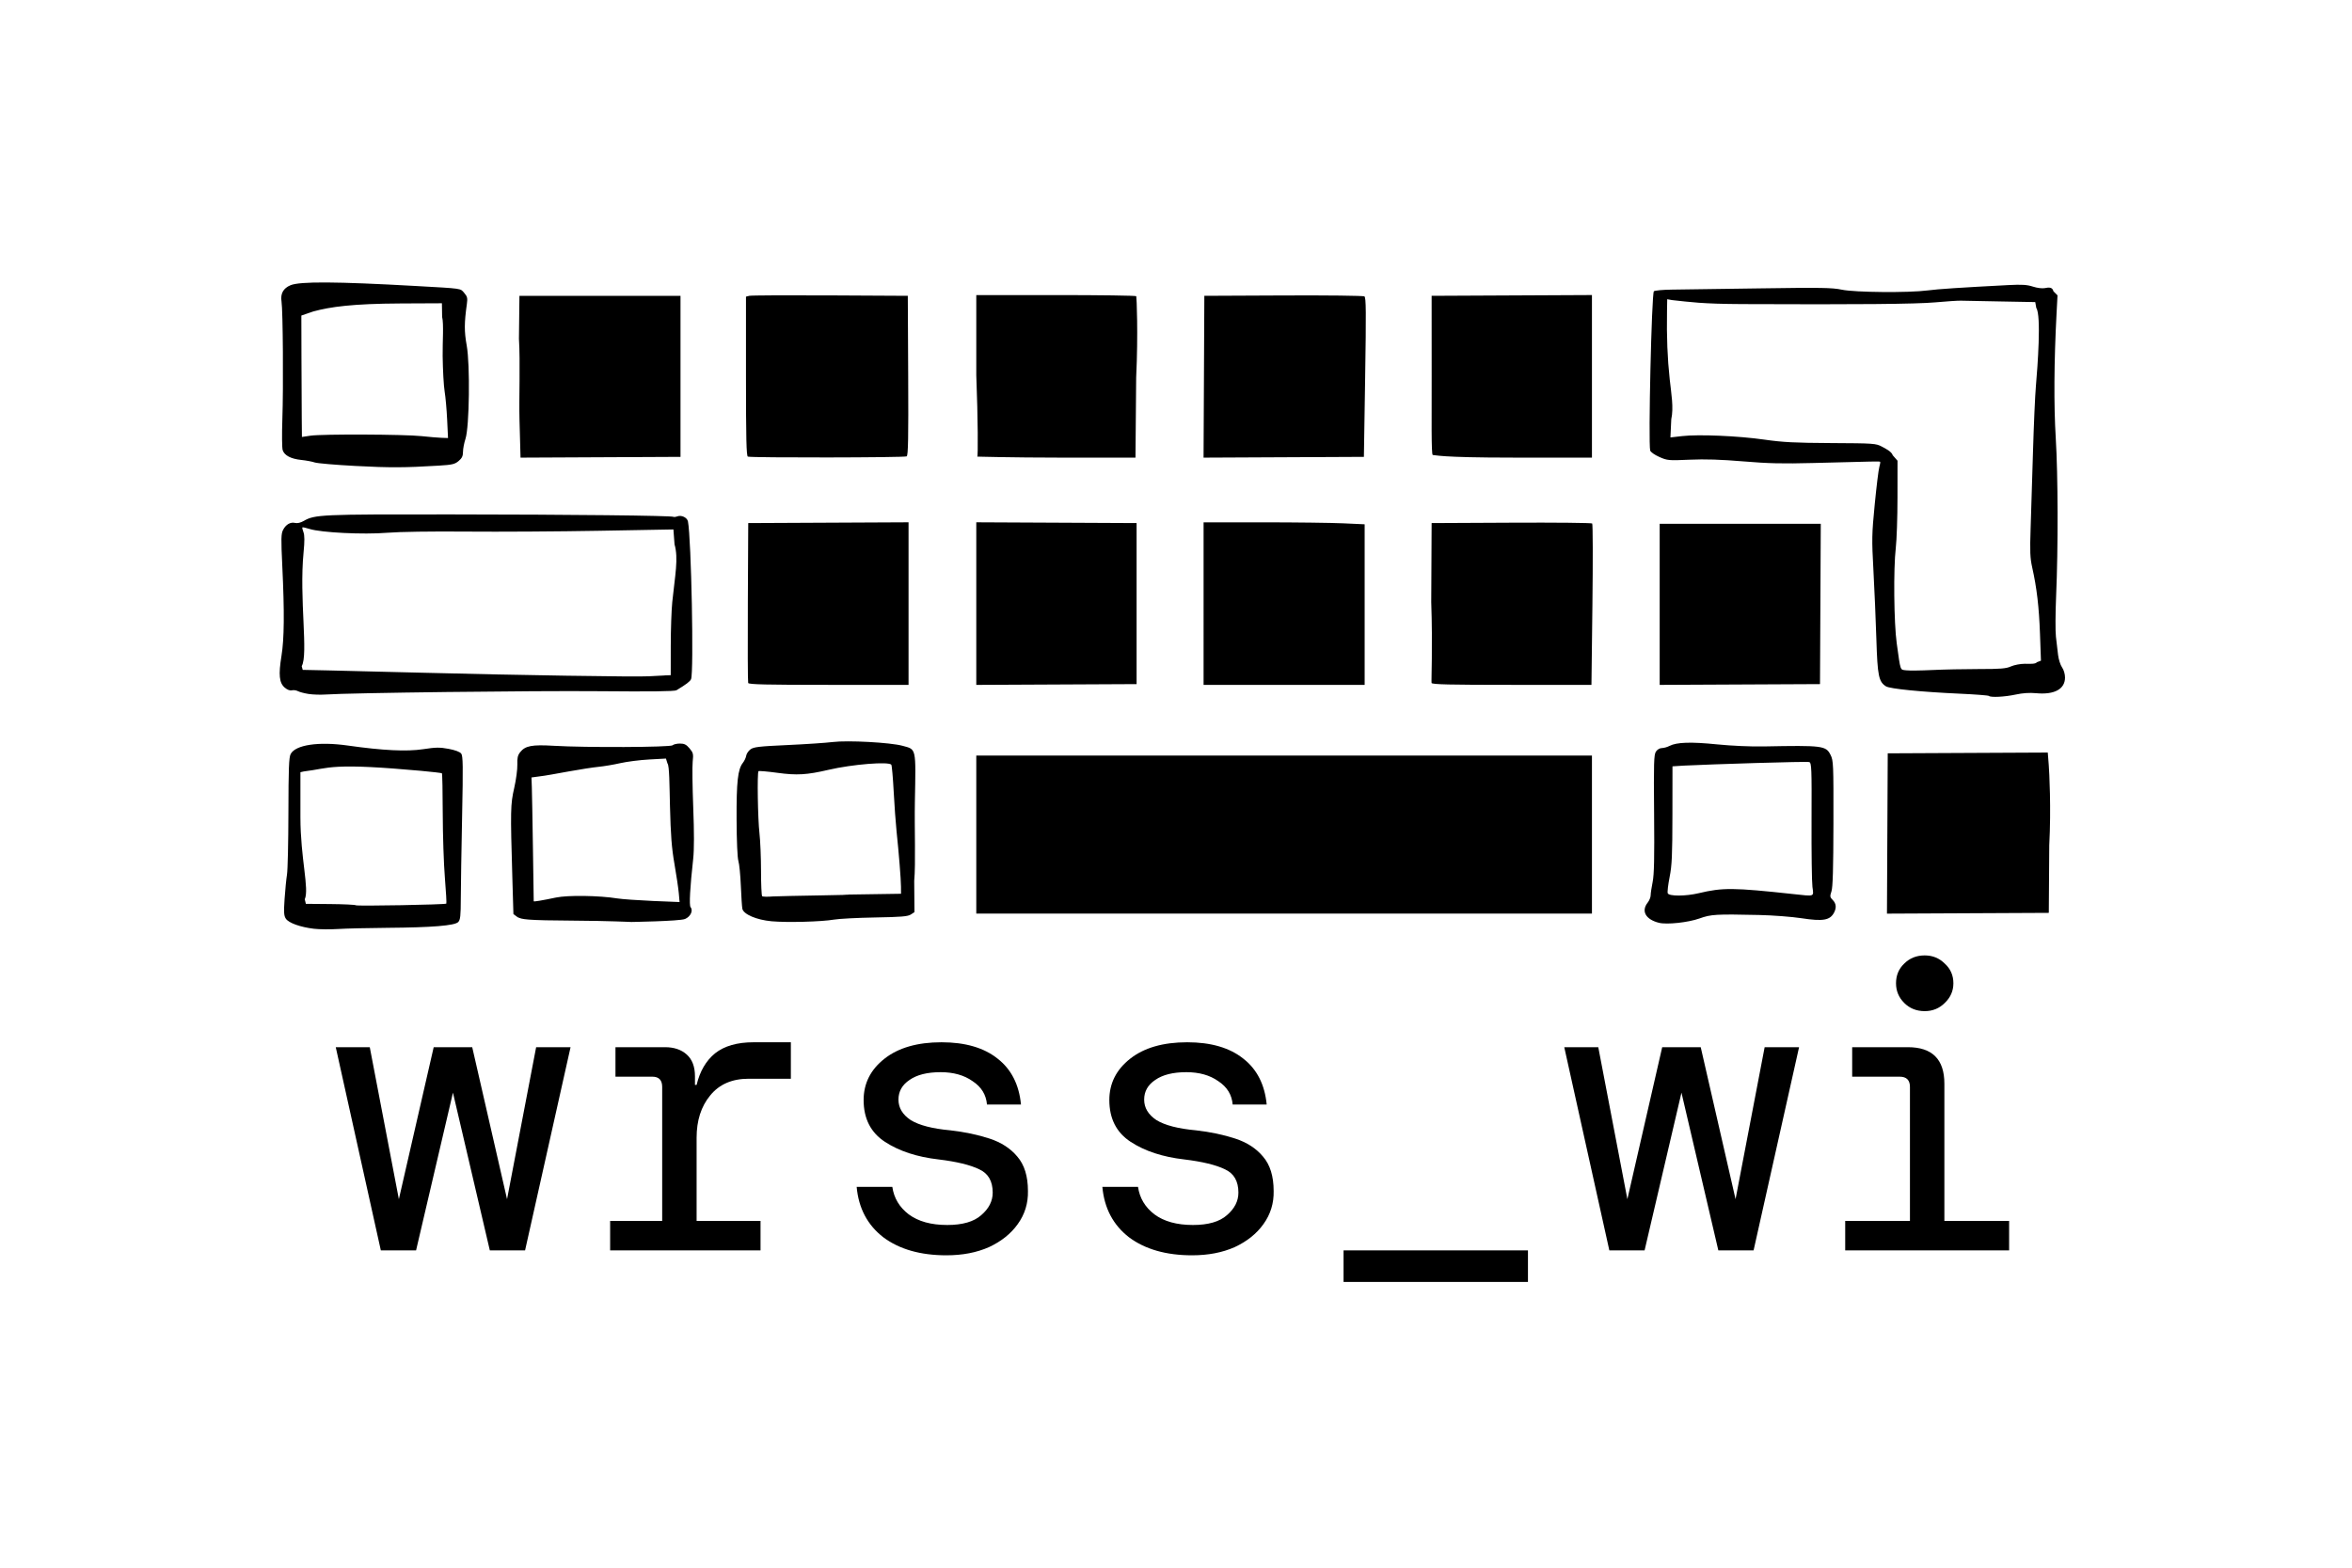 <?xml version="1.0" encoding="UTF-8" standalone="no"?>
<svg
   xmlns:dc="http://purl.org/dc/elements/1.1/"
   xmlns:cc="http://creativecommons.org/ns#"
   xmlns:rdf="http://www.w3.org/1999/02/22-rdf-syntax-ns#"
   xmlns:svg="http://www.w3.org/2000/svg"
   xmlns="http://www.w3.org/2000/svg"
   xmlns:sodipodi="http://sodipodi.sourceforge.net/DTD/sodipodi-0.dtd"
   xmlns:inkscape="http://www.inkscape.org/namespaces/inkscape"
   inkscape:version="1.0 (4035a4fb49, 2020-05-01)"
   sodipodi:docname="wrss-wi_logo.svg"
   viewBox="0 0 1500 1000"
   height="1000"
   width="1500"
   id="svg1"
   version="1.1"
   inkscape:export-filename="C:\Users\bartek\Downloads\wrss-wi_logo.png"
   inkscape:export-xdpi="1200"
   inkscape:export-ydpi="1200">
  <defs
     id="defs1" />
  <sodipodi:namedview
     height="1000mm"
     units="in"
     showgrid="true"
     inkscape:document-rotation="0"
     inkscape:current-layer="g1"
     inkscape:window-maximized="1"
     inkscape:window-y="-8"
     inkscape:window-x="1672"
     inkscape:window-height="987"
     inkscape:window-width="1680"
     inkscape:cy="564.74744"
     inkscape:cx="1035.7414"
     inkscape:zoom="0.5"
     inkscape:deskcolor="#d1d1d1"
     inkscape:pagecheckerboard="0"
     inkscape:pageopacity="0.0"
     inkscape:showpageshadow="2"
     borderopacity="0.25"
     bordercolor="#000000"
     pagecolor="#ffffff"
     id="namedview1" />
  <g
     id="g1"
     inkscape:label="Image"
     inkscape:groupmode="layer">
    <path
       sodipodi:nodetypes="ssssssssssssscssssssssscsscsssssssssssssssssssssscssscscsssccssscsssssssssssssssssscsssscssssscsscsssssssssssssscssssccsssssssscsssccccccccccccccssccccsssssssssssscssssssssscsssssssssssssscsssssscssssscssscsssssccssssssssssssssssssssssssccssscsssssssscsssscsscccccssccccccccccccsccccccsscssscsscccccccccsssssssssssssssssssscsscsscssscssscccccccssscsscscssscssscsssccsssccccsscccccsss"
       id="path1"
       d="m 200.232,592.443 c -8.689,-1.028 -16.146,-3.705 -17.938,-6.44 -1.234,-1.883 -1.371,-4.05 -0.797,-12.589 0.381,-5.673 1.073,-12.67 1.536,-15.55 0.463,-2.88 0.87,-20.759 0.904,-39.731 0.05,-27.79 0.326,-35.006 1.422,-37.125 3.046,-5.89 17.806,-8.09 36.474,-5.437 22.383,3.181 37.559,3.917 48.02,2.328 8.16,-1.239 10.629,-1.271 16.274,-0.21 4.19,0.787 7.156,1.902 8.008,3.011 1.144,1.487 1.232,7.72 0.571,40.16 -0.43,21.12 -0.803,44.538 -0.828,52.039 -0.038,11.522 -0.299,13.894 -1.679,15.28 -2.26,2.269 -16.751,3.45 -44.926,3.663 -12.408,0.093 -26.664,0.433 -31.68,0.754 -5.016,0.322 -11.928,0.252 -15.36,-0.153 z m 84.41,-16.041 c 0.226,-0.199 -0.184,-7.593 -0.91,-16.432 -0.726,-8.838 -1.343,-27.374 -1.37,-41.19 -0.027,-13.816 -0.266,-25.3 -0.53,-25.521 -0.264,-0.221 -6.312,-0.928 -13.44,-1.572 -25.999,-2.349 -41.994,-3.133 -52.61,-2.579 -9.575,0.5 -13.249,1.941 -22.03,2.978 l -2.16,0.491 v 28.615 c 0,26.4 5.757,45.768 2.767,52.468 l 0.715,2.88 15.599,0.14 c 8.58,0.077 15.884,0.425 16.232,0.772 0.641,0.641 56.982,-0.384 57.737,-1.051 z m 773.35,12.24 c -8.469,-2.142 -11.444,-7.449 -7.2,-12.844 1.056,-1.342 1.92,-3.453 1.92,-4.69 0,-1.237 0.569,-5.057 1.265,-8.489 0.956,-4.715 1.185,-15.362 0.934,-43.569 -0.288,-32.474 -0.138,-37.625 1.157,-39.6 0.87,-1.327 2.43,-2.271 3.756,-2.271 1.248,0 3.465,-0.621 4.927,-1.38 4.548,-2.36 13.641,-2.657 30.2,-0.987 9.239,0.932 21.64,1.484 29.76,1.326 37.705,-0.734 39.779,-0.473 42.72,5.38 1.832,3.644 1.917,5.655 1.848,43.66 -0.052,28.859 -0.398,40.817 -1.256,43.384 -1.067,3.193 -0.988,3.74 0.792,5.52 2.217,2.217 2.511,4.925 0.872,8.039 -2.594,4.928 -7.047,5.7 -20.77,3.6 -6.185,-0.947 -18.374,-1.877 -27.086,-2.067 -27.601,-0.603 -30.552,-0.431 -37.953,2.211 -7.229,2.581 -20.87,4.043 -25.887,2.775 z m 25.44,-18.901 c 15.196,-3.63 22.141,-3.565 60.164,0.563 14.076,1.528 13.138,1.876 12.297,-4.564 -0.397,-3.036 -0.653,-22.054 -0.57,-42.262 0.138,-33.481 0.01,-36.797 -1.448,-37.356 -1.468,-0.563 -63.297,1.409 -80.043,2.251 l -7.2,0.463 -0.037,30.892 c -0.031,25.967 -0.317,32.304 -1.794,39.744 -0.966,4.868 -1.503,9.512 -1.193,10.32 0.76,1.982 11.428,1.955 19.824,-0.051 z m -680.784,18.375 c 0.501,0 -16.188,-0.743 -35.21,-0.84 -33.522,-0.171 -34.285,-0.905 -37.296,-2.197 l -2.71,-2.021 -0.674,-22.939 c -1.279,-43.513 -1.207,-46.984 1.189,-57.499 1.203,-5.28 2.1,-12 1.992,-14.934 -0.152,-4.136 0.249,-5.899 1.784,-7.851 3.258,-4.142 7.482,-4.945 21.582,-4.104 20.119,1.2 74.358,0.962 75.653,-0.333 0.604,-0.604 2.702,-1.098 4.661,-1.098 2.83,0 4.095,0.632 6.15,3.075 2.344,2.786 2.532,3.575 2.001,8.4 -0.323,2.929 -0.167,16.125 0.346,29.325 0.614,15.793 0.606,26.954 -0.022,32.64 -2.052,18.579 -2.653,29.75 -1.666,30.948 1.784,2.164 -0.051,6.05 -3.547,7.511 -3.507,1.465 -35.886,1.918 -34.232,1.918 z M 354.603,572.522 c 7.517,-1.584 27.585,-1.294 39.07,0.564 3.168,0.513 13.406,1.192 22.746,1.622 l 16.986,0.69 -0.501,-5.669 c -0.276,-3.118 -1.519,-11.501 -2.763,-18.629 -1.776,-10.179 -2.391,-18.111 -2.862,-36.96 -0.33,-13.2 -0.337,-25.825 -1.581,-27.132 l -0.981,-3.132 -10.722,0.589 c -5.897,0.324 -14.178,1.375 -18.401,2.334 -4.224,0.96 -10.488,2.018 -13.92,2.351 -3.432,0.333 -12.072,1.672 -19.2,2.975 -7.128,1.303 -15.323,2.802 -18.24,3.09 l -5.28,0.72 0.224,6.222 c 0.123,3.422 0.444,21.126 0.713,39.342 0.269,18.216 0.492,33.248 0.496,33.404 0.01,0.373 5.543,-0.554 14.218,-2.381 z m 137.47,15.136 c -9.591,-0.867 -17.922,-4.444 -18.643,-8.006 -0.239,-1.184 -0.668,-7.768 -0.953,-14.632 -0.285,-6.864 -0.991,-13.992 -1.568,-15.84 -0.626,-2.001 -1.089,-12.682 -1.145,-26.4 -0.099,-24.219 0.775,-32.075 4.031,-36.214 0.974,-1.238 1.92,-3.273 2.104,-4.522 0.184,-1.25 1.414,-3.071 2.734,-4.048 2.054,-1.521 5.442,-1.915 23.52,-2.74 11.616,-0.53 24.644,-1.401 28.951,-1.936 9.549,-1.185 36.697,0.282 44.489,2.404 8.889,2.421 8.532,0.801 7.874,35.764 -0.316,16.771 0.59,39.503 -0.421,50.414 l 0.154,19.922 -2.333,1.529 c -1.9,1.245 -6.124,1.595 -22.763,1.885 -11.237,0.196 -23.022,0.807 -26.19,1.358 -7.879,1.371 -29.917,1.959 -39.84,1.063 z m 44.88,-16.971 37.68,-0.573 -0.023,-4.467 c -0.025,-4.867 -1.335,-21.252 -2.853,-35.667 -0.528,-5.016 -1.341,-16.313 -1.806,-25.104 -0.465,-8.791 -1.14,-16.459 -1.499,-17.04 -1.364,-2.208 -24.856,-0.324 -40.017,3.208 -13.904,3.24 -20.234,3.615 -32.572,1.93 -6.38,-0.871 -11.84,-1.344 -12.133,-1.051 -0.899,0.899 -0.442,30.328 0.613,39.497 0.547,4.752 0.998,15.588 1.002,24.08 0.004,8.492 0.328,15.76 0.72,16.152 0.391,0.391 3.523,0.464 6.96,0.161 3.437,-0.303 64.655,-1.125 43.928,-1.125 z m 85.68,-38.308 v -50.4 h 196.32 196.32 v 50.4 50.4 h -196.32 -196.32 z m 581.032,-0.712 0.248,-51.128 51.033,-0.248 51.033,-0.248 0.619,7.928 c 0.34,4.361 1.586,27.401 0.327,51.128 l -0.292,43.2 -51.608,0.248 -51.608,0.248 z m 64.748,-87.749 c -0.341,-0.341 -8.729,-0.985 -18.64,-1.431 -24.365,-1.097 -44.457,-3.095 -46.963,-4.672 -4.667,-2.935 -5.42,-6.638 -6.151,-30.237 -0.376,-12.144 -1.217,-31.8 -1.868,-43.68 -1.099,-20.047 -1.039,-23.084 0.834,-42.24 1.11,-11.352 2.417,-22.011 2.905,-23.688 0.488,-1.676 0.736,-3.2 0.55,-3.386 -0.35,-0.35 -2.024,-0.32 -42.687,0.76 -19.481,0.518 -28.597,0.306 -44.64,-1.036 -14.239,-1.191 -24.273,-1.506 -34.166,-1.073 -13.481,0.59 -14.207,0.524 -19.36,-1.755 -2.985,-1.32 -5.556,-3.132 -5.809,-4.095 -1.281,-4.861 0.919,-100.095 2.347,-101.567 0.512,-0.528 5.768,-1.014 11.68,-1.079 5.912,-0.065 31.053,-0.42 55.869,-0.787 39.067,-0.578 46.086,-0.466 52.32,0.838 8.376,1.752 42.818,2.047 54.72,0.469 6.522,-0.865 21.185,-1.833 51.619,-3.409 8.495,-0.44 11.829,-0.23 15.518,0.977 2.681,0.877 5.943,1.288 7.597,0.957 2.323,-0.465 4.836,-0.851 5.5,2.021 l 2.601,2.601 -0.617,11.667 c -1.607,30.402 -1.785,58.491 -0.504,79.347 1.458,23.731 1.565,70.12 0.232,100.8 -0.47,10.824 -0.525,22.488 -0.122,25.92 0.403,3.432 1.012,8.616 1.353,11.52 0.341,2.904 1.481,6.509 2.533,8.012 1.126,1.608 1.913,4.29 1.913,6.519 0,7.405 -6.802,11.094 -18.425,9.993 -4.181,-0.396 -8.589,-0.104 -13.037,0.862 -6.923,1.505 -16.005,1.969 -17.1,0.874 z m -6.42,-17.142 c 13.932,0 17.434,-0.288 20.517,-1.68 2.045,-0.923 6.012,-1.678 8.818,-1.678 2.805,0 6.907,0.32 7.7,-0.988 l 2.599,-0.988 -0.61,-17.012 c -0.619,-17.266 -2.044,-29.449 -4.966,-42.452 -1.345,-5.983 -1.516,-10.202 -1.013,-24.96 0.333,-9.768 1.016,-31.8 1.518,-48.96 0.502,-17.16 1.333,-35.952 1.846,-41.76 1.075,-12.172 3.513,-45.244 0.252,-49.838 l -0.668,-3.758 -22.077,-0.404 c -12.142,-0.222 -23.589,-0.445 -25.437,-0.495 -1.848,-0.05 -9.192,0.433 -16.32,1.073 -12.176,1.094 -49.601,1.429 -122.88,1.1 -26.072,-0.117 -33.276,-1.305 -44.88,-2.543 l -3.12,-0.546 -0.128,7.545 c -0.278,16.4 0.271,30.248 1.726,43.545 1,9.14 2.617,18.061 0.99,25.49 l -0.533,11.57 7.372,-0.847 c 10.644,-1.223 35.819,-0.152 52.492,2.234 11.839,1.694 19.436,2.087 42.72,2.207 27.16,0.14 28.481,0.232 32.251,2.25 2.162,1.157 6.238,3.134 6.96,5.553 l 3.029,3.45 -0.017,23.247 c -0.01,12.786 -0.497,27.351 -1.084,32.367 -1.544,13.19 -1.2,48.001 0.601,60.868 2.553,18.235 2.021,16.723 6.053,17.222 1.962,0.243 9.399,0.16 16.527,-0.184 7.128,-0.344 20.52,-0.627 29.76,-0.627 z M 196.804,442.668 c -2.677,-0.416 -5.74,-1.223 -6.805,-1.793 -1.065,-0.57 -2.807,-0.809 -3.871,-0.531 -1.208,0.316 -2.923,-0.345 -4.57,-1.761 -3.487,-2.999 -4.008,-8.143 -2.048,-20.193 1.769,-10.872 1.929,-27.999 0.533,-57.134 -0.851,-17.76 -0.787,-20.773 0.495,-23.252 1.807,-3.495 4.736,-5.173 7.722,-4.423 1.372,0.344 3.491,-0.152 5.431,-1.272 7.084,-4.09 10.78,-4.255 93.9,-4.176 77.127,0.073 140.537,0.761 141.89,1.54 0.368,0.212 1.534,0.069 2.59,-0.318 2.592,-0.949 6.197,0.816 6.674,3.268 2.143,11.022 3.82,96.095 1.983,100.591 -0.586,1.434 -3.036,3.3 -9.3,7.084 -1.2,0.725 -16.149,0.909 -49.371,0.608 -41.892,-0.38 -158.854,1.042 -174.626,2.123 -3.168,0.217 -7.951,0.054 -10.628,-0.362 z m 226.868,-11.836 4.08,-0.14 0.026,-18.756 c 0.014,-10.316 0.447,-22.86 0.961,-27.876 1.753,-17.088 4.061,-27.715 1.445,-36.861 l -0.71,-9.475 -47.181,0.848 c -25.949,0.467 -64.029,0.7 -84.621,0.518 -22.498,-0.198 -42.787,0.103 -50.836,0.756 -15.173,1.23 -42.019,-0.093 -49.406,-2.435 -2.334,-0.74 -4.398,-1.19 -4.587,-1.001 -0.189,0.189 0.125,1.578 0.699,3.087 0.739,1.944 0.757,5.685 0.06,12.853 -2.864,29.472 3.154,65.04 -1.183,72.578 l 0.635,2.373 15.83,0.331 c 8.706,0.182 35.702,0.848 59.99,1.479 59.894,1.558 137.914,2.783 144.96,2.276 3.168,-0.228 12.085,-0.554 9.84,-0.554 z m 53.48,4.828 c -0.253,-0.66 -0.347,-23.88 -0.21,-51.6 l 0.25,-50.4 51.12,-0.248 51.12,-0.248 V 385.012 436.86 h -50.91 c -39.843,0 -51.01,-0.261 -51.37,-1.2 z m 145.48,-50.64 v -51.857 l 51.12,0.248 51.12,0.248 v 51.36 51.36 l -51.12,0.248 -51.12,0.248 z m 144.96,0 v -51.84 l 37.68,0.004 c 20.724,0.002 43.836,0.285 51.36,0.629 l 13.68,0.626 V 385.649 436.86 h -51.36 -51.36 z m 145.4,50.64 c -0.253,-0.66 0.752,-23.896 -0.21,-51.6 l 0.25,-50.4 50.823,-0.249 c 27.953,-0.137 51.164,0.091 51.579,0.507 0.416,0.416 0.478,23.748 0.14,51.849 l -0.616,51.093 h -50.754 c -39.718,0 -50.854,-0.261 -51.213,-1.2 z M 1058.473,385.508 V 334.14 h 51.368 51.368 l -0.248,51.12 -0.248,51.12 -51.12,0.248 -51.12,0.248 z M 226.632,297.221 c -12.672,-0.67 -24.336,-1.674 -25.92,-2.23 -1.584,-0.557 -5.424,-1.274 -8.532,-1.595 -6.661,-0.687 -10.78,-2.849 -11.901,-6.246 -0.445,-1.347 -0.536,-10.225 -0.203,-19.729 0.715,-20.4 0.366,-69.276 -0.537,-75.133 -0.77,-4.996 1.127,-8.411 5.745,-10.341 5.978,-2.498 29.202,-2.358 79.748,0.479 30.363,1.704 28.448,1.431 31.029,4.431 1.969,2.289 2.213,3.306 1.688,7.059 -1.69,12.09 -1.711,17.529 -0.103,26.459 2.225,12.36 1.707,51.946 -0.779,59.525 -0.866,2.64 -1.579,6.382 -1.585,8.315 -0.008,2.694 -0.662,4.063 -2.801,5.863 -2.428,2.043 -4.082,2.427 -12.72,2.949 -21.937,1.328 -31.061,1.361 -53.129,0.194 z M 285.168,267.66 c -0.307,-6.468 -1.031,-14.568 -1.608,-18 -0.577,-3.432 -1.143,-13.584 -1.257,-22.56 -0.114,-8.976 0.8,-20.357 -0.339,-24.985 l -0.131,-8.665 -26.16,0.12 c -30.923,0.141 -45.027,2.148 -55.863,5.097 l -7.623,2.619 0.067,26.347 c 0.037,14.491 0.119,31.915 0.183,38.721 l 0.116,12.374 5.52,-0.821 c 7.386,-1.098 59.925,-0.878 70.8,0.296 4.752,0.513 10.488,0.997 12.747,1.075 l 4.107,0.141 z m 46.139,0.008 c -0.365,-13.336 0.577,-36.587 -0.349,-51.608 l 0.314,-27.36 h 51.36 51.36 v 51.36 51.36 l -51.011,0.248 -51.011,0.248 z m 145.646,23.596 c -0.939,-0.379 -1.2,-11.539 -1.2,-51.266 v -50.782 l 2.16,-0.524 c 1.188,-0.288 24.408,-0.404 51.6,-0.258 l 49.44,0.266 0.249,50.818 c 0.196,40.018 -0.008,50.981 -0.96,51.585 -1.292,0.82 -99.27,0.976 -101.289,0.161 z m 146.32,-0.004 c 0.498,0 0.459,-23.701 -0.64,-51.84 v -51.2 h 50.823 c 27.953,0 50.994,0.324 51.203,0.72 0.209,0.396 1.28,23.755 -0.06,51.84 l -0.44,51.12 h -50.123 c -27.568,0 -51.261,-0.64 -50.763,-0.64 z M 767.824,240.308 768.072,188.7 l 50.4,-0.23 c 27.72,-0.127 50.977,0.138 51.683,0.588 1.061,0.677 1.144,9.606 0.48,51.59 l -0.803,50.772 -51.128,0.248 -51.128,0.248 z M 913.743,290.22 c -0.995,0 -0.678,-24.144 -0.69,-51.6 l -0.021,-49.92 51.12,-0.248 51.12,-0.248 V 240.052 291.9 h -50.43 c -47.134,0 -49.409,-1.68 -51.099,-1.68 z"
       style="fill:#000000" />
    <g
       transform="translate(20,-184)"
       style="font-size:261.333px;line-height:1.25;font-family:Consolas;-inkscape-font-specification:Consolas"
       id="text165"
       aria-label="wrss_wi">
      <path
         id="path243"
         style="font-style:normal;font-variant:normal;font-weight:normal;font-stretch:normal;font-size:261.333px;font-family:'dm mono';-inkscape-font-specification:'dm mono'"
         d="M 222.878,981.603 194.132,851.982 h 21.691 l 18.555,96.955 22.213,-96.955 h 24.565 l 22.213,96.955 18.555,-96.955 h 21.952 L 314.867,981.603 H 292.393 L 268.873,880.99 245.353,981.603 Z" />
      <path
         id="path245"
         style="font-style:normal;font-variant:normal;font-weight:normal;font-stretch:normal;font-size:261.333px;font-family:'dm mono';-inkscape-font-specification:'dm mono'"
         d="m 369.123,981.603 v -18.816 h 33.189 V 877.331 q 0,-6.533 -6.272,-6.533 h -23.52 v -18.816 h 31.621 q 8.624,0 13.851,4.704 5.227,4.704 5.227,13.851 v 5.488 h 1.045 q 3.136,-13.067 11.76,-20.123 8.885,-7.056 24.565,-7.056 h 23.781 v 23.259 h -26.917 q -15.941,0 -24.565,10.715 -8.624,10.453 -8.624,26.917 v 53.051 h 40.768 v 18.816 z" />
      <path
         id="path247"
         style="font-style:normal;font-variant:normal;font-weight:normal;font-stretch:normal;font-size:261.333px;font-family:'dm mono';-inkscape-font-specification:'dm mono'"
         d="m 583.575,984.739 q -24.827,0 -40.245,-11.499 -15.157,-11.76 -16.987,-32.144 h 22.736 q 1.568,10.715 10.453,17.509 9.147,6.795 24.565,6.795 14.635,0 21.691,-6.272 7.317,-6.272 7.317,-14.373 0,-10.976 -8.624,-14.896 -8.624,-4.181 -25.872,-6.272 -20.645,-2.352 -34.235,-11.237 -13.589,-8.885 -13.589,-26.656 0,-15.941 13.328,-26.395 13.328,-10.453 36.325,-10.453 22.736,0 35.803,10.453 13.067,10.192 14.896,29.269 h -21.691 q -0.784,-9.408 -9.147,-14.896 -8.101,-5.749 -20.384,-5.749 -12.805,0 -19.861,4.965 -7.056,4.704 -7.056,12.544 0,7.84 7.84,13.067 8.101,4.965 25.349,6.533 13.589,1.568 24.827,5.227 11.237,3.659 17.771,11.499 6.795,7.84 6.795,21.952 0.261,11.76 -6.533,21.168 -6.533,9.147 -18.293,14.635 -11.76,5.227 -27.179,5.227 z" />
      <path
         id="path249"
         style="font-style:normal;font-variant:normal;font-weight:normal;font-stretch:normal;font-size:261.333px;font-family:'dm mono';-inkscape-font-specification:'dm mono'"
         d="m 740.273,984.739 q -24.827,0 -40.245,-11.499 -15.157,-11.76 -16.987,-32.144 h 22.736 q 1.568,10.715 10.453,17.509 9.147,6.795 24.565,6.795 14.635,0 21.691,-6.272 7.317,-6.272 7.317,-14.373 0,-10.976 -8.624,-14.896 -8.624,-4.181 -25.872,-6.272 -20.645,-2.352 -34.235,-11.237 -13.589,-8.885 -13.589,-26.656 0,-15.941 13.328,-26.395 13.328,-10.453 36.325,-10.453 22.736,0 35.803,10.453 13.067,10.192 14.896,29.269 h -21.691 q -0.784,-9.408 -9.147,-14.896 -8.101,-5.749 -20.384,-5.749 -12.805,0 -19.861,4.965 -7.056,4.704 -7.056,12.544 0,7.84 7.84,13.067 8.101,4.965 25.349,6.533 13.589,1.568 24.827,5.227 11.237,3.659 17.771,11.499 6.795,7.84 6.795,21.952 0.261,11.76 -6.533,21.168 -6.533,9.147 -18.293,14.635 -11.76,5.227 -27.179,5.227 z" />
      <path
         id="path251"
         style="font-style:normal;font-variant:normal;font-weight:normal;font-stretch:normal;font-size:261.333px;font-family:'dm mono';-inkscape-font-specification:'dm mono'"
         d="m 836.864,1001.726 v -20.123 h 117.6 v 20.123 z" />
      <path
         id="path253"
         style="font-style:normal;font-variant:normal;font-weight:normal;font-stretch:normal;font-size:261.333px;font-family:'dm mono';-inkscape-font-specification:'dm mono'"
         d="M 1006.367,981.603 977.62,851.982 h 21.691 l 18.555,96.955 22.213,-96.955 h 24.565 l 22.213,96.955 18.555,-96.955 h 21.952 l -29.008,129.621 h -22.475 l -23.52,-100.613 -23.52,100.613 z" />
      <path
         id="path255"
         style="font-style:normal;font-variant:normal;font-weight:normal;font-stretch:normal;font-size:261.333px;font-family:'dm mono';-inkscape-font-specification:'dm mono'"
         d="m 1207.491,828.984 q -7.84,0 -13.067,-5.227 -5.227,-5.227 -5.227,-12.544 0,-7.579 5.227,-12.544 5.227,-5.227 13.067,-5.227 7.579,0 12.805,5.227 5.488,4.965 5.488,12.544 0,7.317 -5.488,12.544 -5.227,5.227 -12.805,5.227 z m -50.699,152.618 v -18.816 h 41.291 V 877.331 q 0,-6.533 -6.533,-6.533 h -30.315 v -18.816 h 35.541 q 23.259,0 23.259,23.259 v 87.547 h 41.291 v 18.816 z" />
    </g>
  </g>
</svg>
